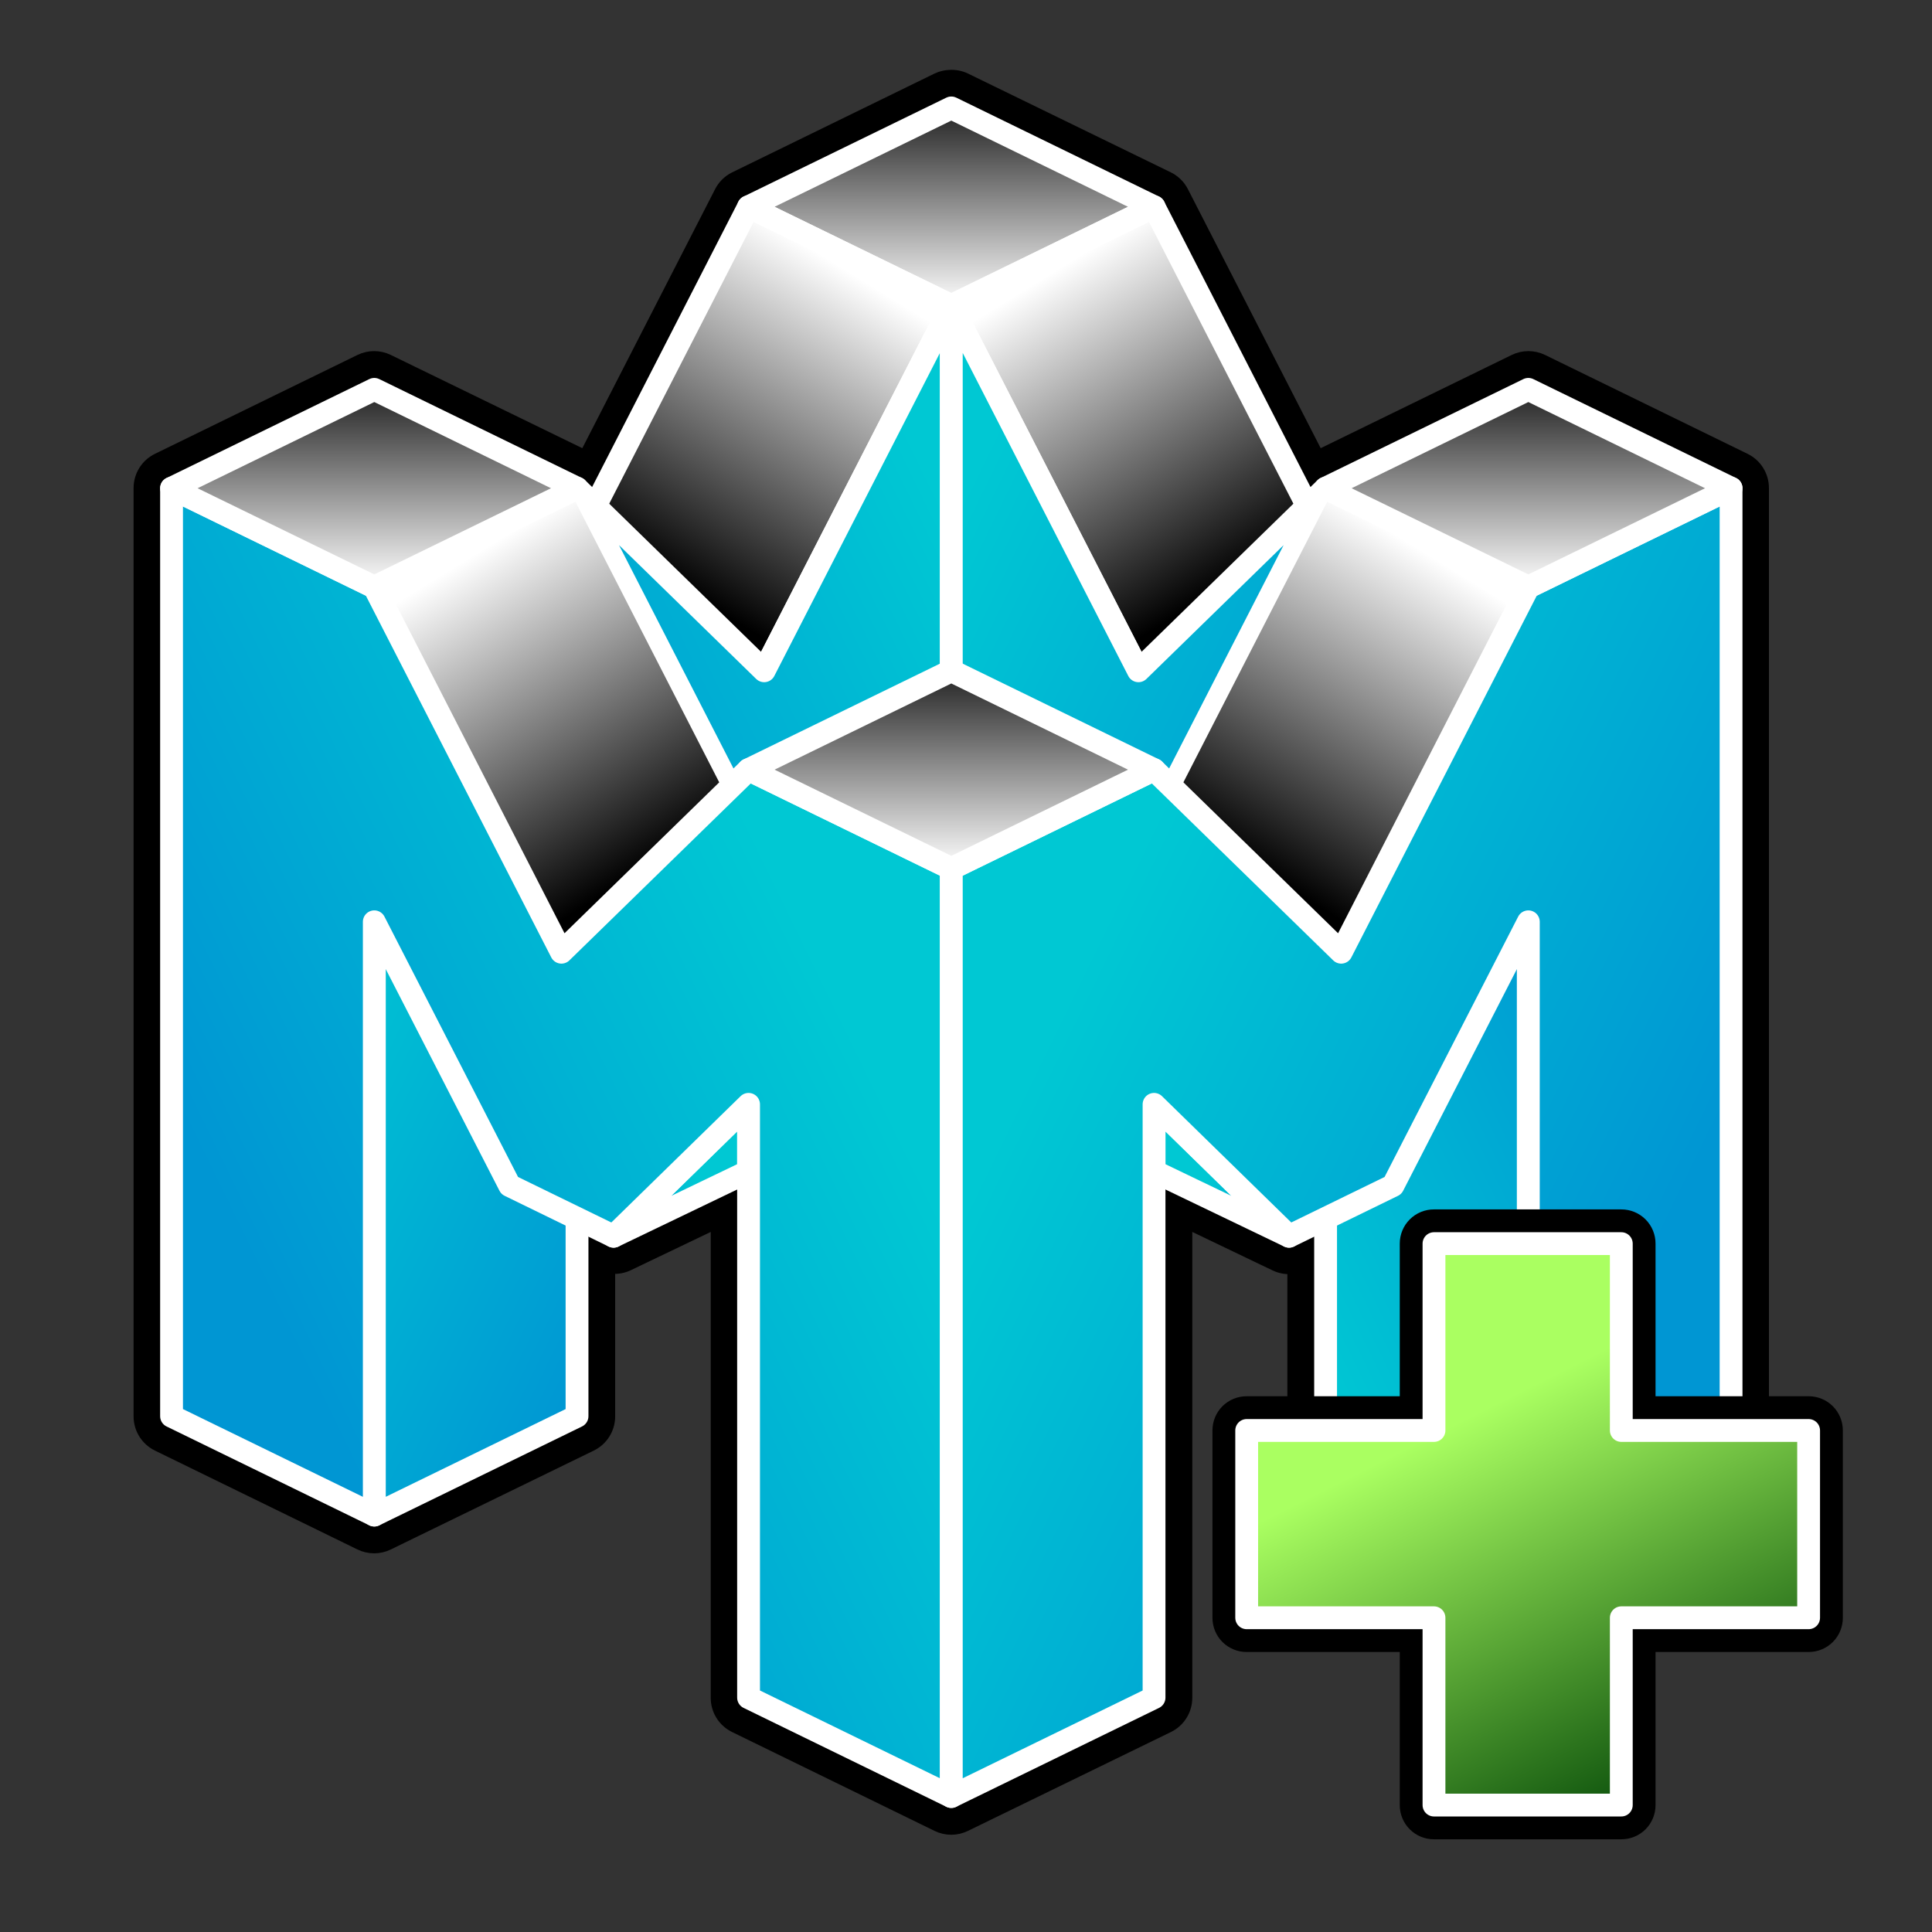 <?xml version="1.0" encoding="UTF-8" standalone="no"?>
<svg
   xmlns:dc="http://purl.org/dc/elements/1.1/"
   xmlns:cc="http://creativecommons.org/ns#"
   xmlns:rdf="http://www.w3.org/1999/02/22-rdf-syntax-ns#"
   xmlns:svg="http://www.w3.org/2000/svg"
   xmlns="http://www.w3.org/2000/svg"
   xmlns:xlink="http://www.w3.org/1999/xlink"
   xmlns:sodipodi="http://sodipodi.sourceforge.net/DTD/sodipodi-0.dtd"
   xmlns:inkscape="http://www.inkscape.org/namespaces/inkscape"
   id="svg2"
   sodipodi:version="0.32"
   inkscape:version="1.0.1 (3bc2e813f5, 2020-09-07)"
   width="127"
   height="127"
   version="1.0"
   sodipodi:docname="RMG.svg"
   inkscape:output_extension="org.inkscape.output.svg.inkscape"
   inkscape:export-filename="/home/templarapheonix/Desktop/Mupen64_icon.png"
   inkscape:export-xdpi="198.08128"
   inkscape:export-ydpi="198.08128">
  <rect width="100%" height="100%" fill="#333333" stroke="none"/>
  <defs
     id="defs5">
    <linearGradient
       id="linearGradient3176">
      <stop
         style="stop-color:#00c8d3;stop-opacity:1"
         offset="0"
         id="stop3172" />
      <stop
         style="stop-color:#0096d3;stop-opacity:1"
         offset="1"
         id="stop3174" />
    </linearGradient>
    <linearGradient
       id="linearGradient3170">
      <stop
         style="stop-color:#00c8d3;stop-opacity:1"
         offset="0"
         id="stop3166" />
      <stop
         style="stop-color:#0096d3;stop-opacity:1"
         offset="1"
         id="stop3168" />
    </linearGradient>
    <linearGradient
       id="linearGradient3164">
      <stop
         id="stop3160"
         offset="0"
         style="stop-color:#00c8d3;stop-opacity:1" />
      <stop
         id="stop3162"
         offset="1"
         style="stop-color:#0096d3;stop-opacity:1" />
    </linearGradient>
    <linearGradient
       id="linearGradient3158">
      <stop
         id="stop3154"
         offset="0"
         style="stop-color:#00c8d3;stop-opacity:1" />
      <stop
         id="stop3156"
         offset="1"
         style="stop-color:#0096d3;stop-opacity:1" />
    </linearGradient>
    <linearGradient
       id="linearGradient3152">
      <stop
         style="stop-color:#00c8d3;stop-opacity:1"
         offset="0"
         id="stop3148" />
      <stop
         style="stop-color:#0096d3;stop-opacity:1"
         offset="1"
         id="stop3150" />
    </linearGradient>
    <linearGradient
       id="linearGradient3146">
      <stop
         style="stop-color:#0096d3;stop-opacity:1"
         offset="0"
         id="stop3142" />
      <stop
         style="stop-color:#00c8d3;stop-opacity:1"
         offset="1"
         id="stop3144" />
    </linearGradient>
    <linearGradient
       id="linearGradient3140">
      <stop
         style="stop-color:#0096d3;stop-opacity:1"
         offset="0"
         id="stop3136" />
      <stop
         style="stop-color:#00c8d3;stop-opacity:1"
         offset="1"
         id="stop3138" />
    </linearGradient>
    <linearGradient
       id="linearGradient3134">
      <stop
         style="stop-color:#0096d3;stop-opacity:1"
         offset="0"
         id="stop3130" />
      <stop
         style="stop-color:#00c8d3;stop-opacity:1"
         offset="1"
         id="stop3132" />
    </linearGradient>
    <linearGradient
       id="linearGradient5199">
      <stop
         style="stop-color:#aaff61;stop-opacity:1;"
         offset="0"
         id="stop5201" />
      <stop
         style="stop-color:#0e530d;stop-opacity:1;"
         offset="1"
         id="stop5203" />
    </linearGradient>
    <linearGradient
       id="linearGradient3856">
      <stop
         id="stop3858"
         offset="0"
         style="stop-color:#ff0000;stop-opacity:1;" />
      <stop
         id="stop3860"
         offset="1"
         style="stop-color:#ffffff;stop-opacity:1;" />
    </linearGradient>
    <linearGradient
       id="linearGradient3848">
      <stop
         id="stop3850"
         offset="0"
         style="stop-color:#980000;stop-opacity:1;" />
      <stop
         id="stop3852"
         offset="1"
         style="stop-color:#ff0000;stop-opacity:1;" />
    </linearGradient>
    <linearGradient
       id="linearGradient3840">
      <stop
         style="stop-color:#980000;stop-opacity:1;"
         offset="0"
         id="stop3842" />
      <stop
         style="stop-color:#ff0000;stop-opacity:1;"
         offset="1"
         id="stop3844" />
    </linearGradient>
    <linearGradient
       id="linearGradient3832">
      <stop
         style="stop-color:#980000;stop-opacity:1;"
         offset="0"
         id="stop3834" />
      <stop
         style="stop-color:#ff0000;stop-opacity:1;"
         offset="1"
         id="stop3836" />
    </linearGradient>
    <linearGradient
       id="linearGradient3824">
      <stop
         style="stop-color:#980000;stop-opacity:1;"
         offset="0"
         id="stop3826" />
      <stop
         style="stop-color:#ff0000;stop-opacity:1;"
         offset="1"
         id="stop3828" />
    </linearGradient>
    <linearGradient
       id="linearGradient3814">
      <stop
         style="stop-color:#ff0000;stop-opacity:1;"
         offset="0"
         id="stop3816" />
      <stop
         style="stop-color:#ffffff;stop-opacity:1;"
         offset="1"
         id="stop3818" />
    </linearGradient>
    <linearGradient
       id="linearGradient3802">
      <stop
         style="stop-color:#000000;stop-opacity:1;"
         offset="0"
         id="stop3804" />
      <stop
         style="stop-color:#ffffff;stop-opacity:1;"
         offset="1"
         id="stop3806" />
    </linearGradient>
    <linearGradient
       id="linearGradient3786">
      <stop
         style="stop-color:#000000;stop-opacity:1;"
         offset="0"
         id="stop3788" />
      <stop
         style="stop-color:#ffffff;stop-opacity:1;"
         offset="1"
         id="stop3790" />
    </linearGradient>
    <linearGradient
       id="linearGradient3772">
      <stop
         style="stop-color:#000000;stop-opacity:0;"
         offset="0"
         id="stop3774" />
      <stop
         style="stop-color:#ffffff;stop-opacity:0;"
         offset="1"
         id="stop3776" />
    </linearGradient>
    <linearGradient
       id="linearGradient3752">
      <stop
         id="stop3754"
         offset="0"
         style="stop-color:#000000;stop-opacity:0;" />
      <stop
         id="stop3756"
         offset="1"
         style="stop-color:#ffffff;stop-opacity:0;" />
    </linearGradient>
    <inkscape:perspective
       sodipodi:type="inkscape:persp3d"
       inkscape:vp_x="0 : 526.18109 : 1"
       inkscape:vp_y="0 : 1000 : 0"
       inkscape:vp_z="744.09448 : 526.18109 : 1"
       inkscape:persp3d-origin="372.04724 : 350.78739 : 1"
       id="perspective9" />
    <linearGradient
       inkscape:collect="always"
       xlink:href="#linearGradient3786"
       id="linearGradient3792"
       x1="64.585"
       y1="43.5"
       x2="64.585"
       y2="58.5"
       gradientUnits="userSpaceOnUse" />
    <linearGradient
       inkscape:collect="always"
       xlink:href="#linearGradient3786"
       id="linearGradient3798"
       gradientUnits="userSpaceOnUse"
       x1="64.585"
       y1="43.5"
       x2="64.585"
       y2="58.5"
       gradientTransform="translate(-37.931,-18.5)" />
    <linearGradient
       inkscape:collect="always"
       xlink:href="#linearGradient3786"
       id="linearGradient3800"
       gradientUnits="userSpaceOnUse"
       x1="64.585"
       y1="43.5"
       x2="64.585"
       y2="58.5"
       gradientTransform="translate(-1.1998674e-7,-37)" />
    <linearGradient
       inkscape:collect="always"
       xlink:href="#linearGradient3802"
       id="linearGradient3808"
       x1="46.132"
       y1="57.5"
       x2="33.83"
       y2="37.5"
       gradientUnits="userSpaceOnUse" />
    <linearGradient
       inkscape:collect="always"
       xlink:href="#linearGradient3802"
       id="linearGradient3812"
       gradientUnits="userSpaceOnUse"
       x1="46.132"
       y1="57.5"
       x2="33.83"
       y2="37.5"
       gradientTransform="matrix(-1,0,0,1,91.239,-18.5)" />
    <linearGradient
       inkscape:collect="always"
       xlink:href="#linearGradient3848"
       id="linearGradient3822"
       x1="64.585"
       y1="35.5"
       x2="31.78"
       y2="51.5"
       gradientUnits="userSpaceOnUse" />
    <linearGradient
       inkscape:collect="always"
       xlink:href="#linearGradient3824"
       id="linearGradient3830"
       x1="20.174"
       y1="84.839"
       x2="33.501"
       y2="84.839"
       gradientUnits="userSpaceOnUse" />
    <linearGradient
       inkscape:collect="always"
       xlink:href="#linearGradient3840"
       id="linearGradient3846"
       x1="48.182"
       y1="79.5"
       x2="42.031"
       y2="82.5"
       gradientUnits="userSpaceOnUse" />
    <linearGradient
       inkscape:collect="always"
       xlink:href="#linearGradient3832"
       id="linearGradient3873"
       gradientUnits="userSpaceOnUse"
       x1="27.35"
       y1="101.339"
       x2="65.281"
       y2="82.839"
       gradientTransform="translate(-0.696,-0.339)" />
    <linearGradient
       inkscape:collect="always"
       xlink:href="#linearGradient3824"
       id="linearGradient3876"
       gradientUnits="userSpaceOnUse"
       x1="20.174"
       y1="97.839"
       x2="46.828"
       y2="84.839"
       gradientTransform="matrix(-1,0,0,1,60.155,-3.339)" />
    <linearGradient
       inkscape:collect="always"
       xlink:href="#linearGradient3802"
       id="linearGradient3903"
       gradientUnits="userSpaceOnUse"
       gradientTransform="matrix(-1,0,0,1,91.239,-18.5)"
       x1="46.132"
       y1="57.5"
       x2="33.83"
       y2="37.5" />
    <linearGradient
       inkscape:collect="always"
       xlink:href="#linearGradient3848"
       id="linearGradient3905"
       gradientUnits="userSpaceOnUse"
       x1="64.585"
       y1="35.5"
       x2="31.78"
       y2="51.5" />
    <linearGradient
       inkscape:collect="always"
       xlink:href="#linearGradient3802"
       id="linearGradient3907"
       gradientUnits="userSpaceOnUse"
       x1="46.132"
       y1="57.5"
       x2="33.83"
       y2="37.5" />
    <linearGradient
       inkscape:collect="always"
       xlink:href="#linearGradient3840"
       id="linearGradient3909"
       gradientUnits="userSpaceOnUse"
       x1="48.182"
       y1="79.5"
       x2="42.031"
       y2="82.5" />
    <linearGradient
       inkscape:collect="always"
       xlink:href="#linearGradient3824"
       id="linearGradient3911"
       gradientUnits="userSpaceOnUse"
       gradientTransform="matrix(-1,0,0,1,60.155,-3.339)"
       x1="20.174"
       y1="97.839"
       x2="46.828"
       y2="84.839" />
    <linearGradient
       inkscape:collect="always"
       xlink:href="#linearGradient3832"
       id="linearGradient3913"
       gradientUnits="userSpaceOnUse"
       gradientTransform="translate(-0.696,-0.339)"
       x1="27.35"
       y1="101.339"
       x2="65.281"
       y2="82.839" />
    <linearGradient
       inkscape:collect="always"
       xlink:href="#linearGradient3786"
       id="linearGradient3915"
       gradientUnits="userSpaceOnUse"
       gradientTransform="translate(-37.931,-18.5)"
       x1="64.585"
       y1="43.5"
       x2="64.585"
       y2="58.5" />
    <linearGradient
       inkscape:collect="always"
       xlink:href="#linearGradient3786"
       id="linearGradient3970"
       gradientUnits="userSpaceOnUse"
       gradientTransform="matrix(-1,0,0,1,167.1,-18.5)"
       x1="64.585"
       y1="43.5"
       x2="64.585"
       y2="58.5" />
    <linearGradient
       inkscape:collect="always"
       xlink:href="#linearGradient3832"
       id="linearGradient3973"
       gradientUnits="userSpaceOnUse"
       gradientTransform="matrix(-1,0,0,1,129.865,-0.339)"
       x1="27.35"
       y1="101.339"
       x2="65.281"
       y2="82.839" />
    <linearGradient
       inkscape:collect="always"
       xlink:href="#linearGradient3824"
       id="linearGradient3976"
       gradientUnits="userSpaceOnUse"
       gradientTransform="translate(69.014,-3.339)"
       x1="20.174"
       y1="97.839"
       x2="46.828"
       y2="84.839" />
    <linearGradient
       inkscape:collect="always"
       xlink:href="#linearGradient3840"
       id="linearGradient3979"
       gradientUnits="userSpaceOnUse"
       x1="48.182"
       y1="79.5"
       x2="42.031"
       y2="82.5"
       gradientTransform="matrix(-1,0,0,1,129.169,0)" />
    <linearGradient
       inkscape:collect="always"
       xlink:href="#linearGradient3802"
       id="linearGradient3982"
       gradientUnits="userSpaceOnUse"
       x1="46.132"
       y1="57.5"
       x2="33.83"
       y2="37.5"
       gradientTransform="matrix(-1,0,0,1,129.169,0)" />
    <linearGradient
       inkscape:collect="always"
       xlink:href="#linearGradient3848"
       id="linearGradient3985"
       gradientUnits="userSpaceOnUse"
       x1="64.585"
       y1="35.5"
       x2="31.78"
       y2="51.5"
       gradientTransform="matrix(-1,0,0,1,129.169,0)" />
    <linearGradient
       inkscape:collect="always"
       xlink:href="#linearGradient3802"
       id="linearGradient3988"
       gradientUnits="userSpaceOnUse"
       gradientTransform="translate(37.931,-18.5)"
       x1="46.132"
       y1="57.5"
       x2="33.83"
       y2="37.5" />
    <linearGradient
       inkscape:collect="always"
       xlink:href="#linearGradient3802"
       id="linearGradient4025"
       gradientUnits="userSpaceOnUse"
       gradientTransform="matrix(-1,0,0,1,91.239,-18.5)"
       x1="46.132"
       y1="57.5"
       x2="33.83"
       y2="37.5" />
    <linearGradient
       inkscape:collect="always"
       xlink:href="#linearGradient3848"
       id="linearGradient4027"
       gradientUnits="userSpaceOnUse"
       x1="64.585"
       y1="35.5"
       x2="31.78"
       y2="51.5" />
    <linearGradient
       inkscape:collect="always"
       xlink:href="#linearGradient3802"
       id="linearGradient4029"
       gradientUnits="userSpaceOnUse"
       x1="46.132"
       y1="57.5"
       x2="33.83"
       y2="37.5" />
    <linearGradient
       inkscape:collect="always"
       xlink:href="#linearGradient3840"
       id="linearGradient4031"
       gradientUnits="userSpaceOnUse"
       x1="48.182"
       y1="79.5"
       x2="42.031"
       y2="82.5" />
    <linearGradient
       inkscape:collect="always"
       xlink:href="#linearGradient3824"
       id="linearGradient4033"
       gradientUnits="userSpaceOnUse"
       gradientTransform="matrix(-1,0,0,1,60.155,-3.339)"
       x1="20.174"
       y1="97.839"
       x2="46.828"
       y2="84.839" />
    <linearGradient
       inkscape:collect="always"
       xlink:href="#linearGradient3832"
       id="linearGradient4035"
       gradientUnits="userSpaceOnUse"
       gradientTransform="translate(-0.696,-0.339)"
       x1="27.35"
       y1="101.339"
       x2="65.281"
       y2="82.839" />
    <linearGradient
       inkscape:collect="always"
       xlink:href="#linearGradient3786"
       id="linearGradient4037"
       gradientUnits="userSpaceOnUse"
       gradientTransform="translate(-37.931,-18.5)"
       x1="64.585"
       y1="43.5"
       x2="64.585"
       y2="58.5" />
    <linearGradient
       inkscape:collect="always"
       xlink:href="#linearGradient3786"
       id="linearGradient4040"
       gradientUnits="userSpaceOnUse"
       gradientTransform="translate(-37.931,-18.5)"
       x1="64.585"
       y1="43.5"
       x2="64.585"
       y2="58.5" />
    <linearGradient
       inkscape:collect="always"
       xlink:href="#linearGradient3832"
       id="linearGradient4043"
       gradientUnits="userSpaceOnUse"
       gradientTransform="translate(-0.696,-0.339)"
       x1="27.35"
       y1="101.339"
       x2="65.281"
       y2="82.839" />
    <linearGradient
       inkscape:collect="always"
       xlink:href="#linearGradient3824"
       id="linearGradient4046"
       gradientUnits="userSpaceOnUse"
       gradientTransform="matrix(-1,0,0,1,60.155,-3.339)"
       x1="20.174"
       y1="97.839"
       x2="46.828"
       y2="84.839" />
    <linearGradient
       inkscape:collect="always"
       xlink:href="#linearGradient3840"
       id="linearGradient4049"
       gradientUnits="userSpaceOnUse"
       x1="48.182"
       y1="79.5"
       x2="42.031"
       y2="82.5" />
    <linearGradient
       inkscape:collect="always"
       xlink:href="#linearGradient3802"
       id="linearGradient4052"
       gradientUnits="userSpaceOnUse"
       x1="46.132"
       y1="57.5"
       x2="33.83"
       y2="37.5" />
    <linearGradient
       inkscape:collect="always"
       xlink:href="#linearGradient3848"
       id="linearGradient4055"
       gradientUnits="userSpaceOnUse"
       x1="64.585"
       y1="35.5"
       x2="31.78"
       y2="51.5" />
    <linearGradient
       inkscape:collect="always"
       xlink:href="#linearGradient3802"
       id="linearGradient4058"
       gradientUnits="userSpaceOnUse"
       gradientTransform="matrix(-1,0,0,1,91.239,-18.5)"
       x1="46.132"
       y1="57.5"
       x2="33.83"
       y2="37.5" />
    <linearGradient
       inkscape:collect="always"
       xlink:href="#linearGradient3786"
       id="linearGradient4130"
       gradientUnits="userSpaceOnUse"
       gradientTransform="translate(-1.1998674e-7,-37)"
       x1="64.585"
       y1="43.5"
       x2="64.585"
       y2="58.5" />
    <linearGradient
       inkscape:collect="always"
       xlink:href="#linearGradient3802"
       id="linearGradient4132"
       gradientUnits="userSpaceOnUse"
       gradientTransform="matrix(-1,0,0,1,91.239,-18.5)"
       x1="46.132"
       y1="57.5"
       x2="33.83"
       y2="37.5" />
    <linearGradient
       inkscape:collect="always"
       xlink:href="#linearGradient3848"
       id="linearGradient4134"
       gradientUnits="userSpaceOnUse"
       x1="64.585"
       y1="35.5"
       x2="31.78"
       y2="51.5" />
    <linearGradient
       inkscape:collect="always"
       xlink:href="#linearGradient3802"
       id="linearGradient4136"
       gradientUnits="userSpaceOnUse"
       x1="46.132"
       y1="57.5"
       x2="33.83"
       y2="37.5" />
    <linearGradient
       inkscape:collect="always"
       xlink:href="#linearGradient3840"
       id="linearGradient4138"
       gradientUnits="userSpaceOnUse"
       x1="48.182"
       y1="79.5"
       x2="42.031"
       y2="82.5" />
    <linearGradient
       inkscape:collect="always"
       xlink:href="#linearGradient3824"
       id="linearGradient4140"
       gradientUnits="userSpaceOnUse"
       gradientTransform="matrix(-1,0,0,1,60.155,-3.339)"
       x1="20.174"
       y1="97.839"
       x2="46.828"
       y2="84.839" />
    <linearGradient
       inkscape:collect="always"
       xlink:href="#linearGradient3832"
       id="linearGradient4142"
       gradientUnits="userSpaceOnUse"
       gradientTransform="translate(-0.696,-0.339)"
       x1="27.35"
       y1="101.339"
       x2="65.281"
       y2="82.839" />
    <linearGradient
       inkscape:collect="always"
       xlink:href="#linearGradient3786"
       id="linearGradient4144"
       gradientUnits="userSpaceOnUse"
       gradientTransform="translate(-37.931,-18.5)"
       x1="64.585"
       y1="43.5"
       x2="64.585"
       y2="58.5" />
    <linearGradient
       inkscape:collect="always"
       xlink:href="#linearGradient3802"
       id="linearGradient4146"
       gradientUnits="userSpaceOnUse"
       gradientTransform="translate(37.931,-18.5)"
       x1="46.132"
       y1="57.5"
       x2="33.83"
       y2="37.5" />
    <linearGradient
       inkscape:collect="always"
       xlink:href="#linearGradient3848"
       id="linearGradient4148"
       gradientUnits="userSpaceOnUse"
       gradientTransform="matrix(-1,0,0,1,129.169,0)"
       x1="64.585"
       y1="35.5"
       x2="31.78"
       y2="51.5" />
    <linearGradient
       inkscape:collect="always"
       xlink:href="#linearGradient3802"
       id="linearGradient4150"
       gradientUnits="userSpaceOnUse"
       gradientTransform="matrix(-1,0,0,1,129.169,0)"
       x1="46.132"
       y1="57.5"
       x2="33.83"
       y2="37.5" />
    <linearGradient
       inkscape:collect="always"
       xlink:href="#linearGradient3840"
       id="linearGradient4152"
       gradientUnits="userSpaceOnUse"
       gradientTransform="matrix(-1,0,0,1,129.169,0)"
       x1="48.182"
       y1="79.5"
       x2="42.031"
       y2="82.5" />
    <linearGradient
       inkscape:collect="always"
       xlink:href="#linearGradient3824"
       id="linearGradient4154"
       gradientUnits="userSpaceOnUse"
       gradientTransform="translate(69.014,-3.339)"
       x1="20.174"
       y1="97.839"
       x2="46.828"
       y2="84.839" />
    <linearGradient
       inkscape:collect="always"
       xlink:href="#linearGradient3832"
       id="linearGradient4156"
       gradientUnits="userSpaceOnUse"
       gradientTransform="matrix(-1,0,0,1,129.865,-0.339)"
       x1="27.35"
       y1="101.339"
       x2="65.281"
       y2="82.839" />
    <linearGradient
       inkscape:collect="always"
       xlink:href="#linearGradient3786"
       id="linearGradient4158"
       gradientUnits="userSpaceOnUse"
       gradientTransform="matrix(-1,0,0,1,167.1,-18.5)"
       x1="64.585"
       y1="43.5"
       x2="64.585"
       y2="58.5" />
    <linearGradient
       inkscape:collect="always"
       xlink:href="#linearGradient3786"
       id="linearGradient4160"
       gradientUnits="userSpaceOnUse"
       x1="64.585"
       y1="43.5"
       x2="64.585"
       y2="58.5" />
    <linearGradient
       inkscape:collect="always"
       xlink:href="#linearGradient3786"
       id="linearGradient4276"
       gradientUnits="userSpaceOnUse"
       gradientTransform="translate(-1.1998674e-7,-37)"
       x1="64.585"
       y1="43.5"
       x2="64.585"
       y2="58.5" />
    <linearGradient
       inkscape:collect="always"
       xlink:href="#linearGradient3802"
       id="linearGradient4278"
       gradientUnits="userSpaceOnUse"
       gradientTransform="matrix(-1,0,0,1,91.239,-18.5)"
       x1="46.132"
       y1="57.5"
       x2="33.83"
       y2="37.5" />
    <linearGradient
       inkscape:collect="always"
       xlink:href="#linearGradient3848"
       id="linearGradient4280"
       gradientUnits="userSpaceOnUse"
       x1="64.585"
       y1="35.5"
       x2="31.78"
       y2="51.5" />
    <linearGradient
       inkscape:collect="always"
       xlink:href="#linearGradient3802"
       id="linearGradient4282"
       gradientUnits="userSpaceOnUse"
       x1="46.132"
       y1="57.5"
       x2="33.83"
       y2="37.5" />
    <linearGradient
       inkscape:collect="always"
       xlink:href="#linearGradient3840"
       id="linearGradient4284"
       gradientUnits="userSpaceOnUse"
       x1="48.182"
       y1="79.5"
       x2="42.031"
       y2="82.5" />
    <linearGradient
       inkscape:collect="always"
       xlink:href="#linearGradient3824"
       id="linearGradient4286"
       gradientUnits="userSpaceOnUse"
       gradientTransform="matrix(-1,0,0,1,60.155,-3.339)"
       x1="20.174"
       y1="97.839"
       x2="46.828"
       y2="84.839" />
    <linearGradient
       inkscape:collect="always"
       xlink:href="#linearGradient3832"
       id="linearGradient4288"
       gradientUnits="userSpaceOnUse"
       gradientTransform="translate(-0.696,-0.339)"
       x1="27.35"
       y1="101.339"
       x2="65.281"
       y2="82.839" />
    <linearGradient
       inkscape:collect="always"
       xlink:href="#linearGradient3786"
       id="linearGradient4290"
       gradientUnits="userSpaceOnUse"
       gradientTransform="translate(-37.931,-18.5)"
       x1="64.585"
       y1="43.5"
       x2="64.585"
       y2="58.5" />
    <linearGradient
       inkscape:collect="always"
       xlink:href="#linearGradient3802"
       id="linearGradient4292"
       gradientUnits="userSpaceOnUse"
       gradientTransform="translate(37.931,-18.5)"
       x1="46.132"
       y1="57.5"
       x2="33.83"
       y2="37.5" />
    <linearGradient
       inkscape:collect="always"
       xlink:href="#linearGradient3848"
       id="linearGradient4294"
       gradientUnits="userSpaceOnUse"
       gradientTransform="matrix(-1,0,0,1,129.169,0)"
       x1="64.585"
       y1="35.5"
       x2="31.78"
       y2="51.5" />
    <linearGradient
       inkscape:collect="always"
       xlink:href="#linearGradient3802"
       id="linearGradient4296"
       gradientUnits="userSpaceOnUse"
       gradientTransform="matrix(-1,0,0,1,129.169,0)"
       x1="46.132"
       y1="57.5"
       x2="33.83"
       y2="37.5" />
    <linearGradient
       inkscape:collect="always"
       xlink:href="#linearGradient3840"
       id="linearGradient4298"
       gradientUnits="userSpaceOnUse"
       gradientTransform="matrix(-1,0,0,1,129.169,0)"
       x1="48.182"
       y1="79.5"
       x2="42.031"
       y2="82.5" />
    <linearGradient
       inkscape:collect="always"
       xlink:href="#linearGradient3824"
       id="linearGradient4300"
       gradientUnits="userSpaceOnUse"
       gradientTransform="translate(69.014,-3.339)"
       x1="20.174"
       y1="97.839"
       x2="46.828"
       y2="84.839" />
    <linearGradient
       inkscape:collect="always"
       xlink:href="#linearGradient3832"
       id="linearGradient4302"
       gradientUnits="userSpaceOnUse"
       gradientTransform="matrix(-1,0,0,1,129.865,-0.339)"
       x1="27.35"
       y1="101.339"
       x2="65.281"
       y2="82.839" />
    <linearGradient
       inkscape:collect="always"
       xlink:href="#linearGradient3786"
       id="linearGradient4304"
       gradientUnits="userSpaceOnUse"
       gradientTransform="matrix(-1,0,0,1,167.1,-18.5)"
       x1="64.585"
       y1="43.5"
       x2="64.585"
       y2="58.5" />
    <linearGradient
       inkscape:collect="always"
       xlink:href="#linearGradient3786"
       id="linearGradient4306"
       gradientUnits="userSpaceOnUse"
       x1="64.585"
       y1="43.5"
       x2="64.585"
       y2="58.5" />
    <linearGradient
       inkscape:collect="always"
       xlink:href="#linearGradient3786"
       id="linearGradient4309"
       gradientUnits="userSpaceOnUse"
       x1="64.585"
       y1="43.5"
       x2="64.585"
       y2="58.5"
       gradientTransform="translate(-1.377,-0.671)" />
    <linearGradient
       inkscape:collect="always"
       xlink:href="#linearGradient3786"
       id="linearGradient4312"
       gradientUnits="userSpaceOnUse"
       gradientTransform="matrix(-1,0,0,1,165.723,-19.171)"
       x1="64.585"
       y1="43.5"
       x2="64.585"
       y2="58.5" />
    <linearGradient
       inkscape:collect="always"
       xlink:href="#linearGradient3832"
       id="linearGradient4315"
       gradientUnits="userSpaceOnUse"
       gradientTransform="matrix(-1,0,0,1,128.488,-1.01)"
       x1="27.35"
       y1="101.339"
       x2="65.281"
       y2="82.839" />
    <linearGradient
       inkscape:collect="always"
       xlink:href="#linearGradient3824"
       id="linearGradient4318"
       gradientUnits="userSpaceOnUse"
       gradientTransform="translate(67.637,-4.01)"
       x1="20.174"
       y1="97.839"
       x2="46.828"
       y2="84.839" />
    <linearGradient
       inkscape:collect="always"
       xlink:href="#linearGradient3840"
       id="linearGradient4321"
       gradientUnits="userSpaceOnUse"
       gradientTransform="matrix(-1,0,0,1,127.792,-0.671)"
       x1="48.182"
       y1="79.5"
       x2="42.031"
       y2="82.5" />
    <linearGradient
       inkscape:collect="always"
       xlink:href="#linearGradient3802"
       id="linearGradient4324"
       gradientUnits="userSpaceOnUse"
       gradientTransform="matrix(-1,0,0,1,127.792,-0.671)"
       x1="46.132"
       y1="57.5"
       x2="33.83"
       y2="37.5" />
    <linearGradient
       inkscape:collect="always"
       xlink:href="#linearGradient3848"
       id="linearGradient4327"
       gradientUnits="userSpaceOnUse"
       gradientTransform="matrix(-1,0,0,1,127.792,-0.671)"
       x1="64.585"
       y1="35.5"
       x2="31.78"
       y2="51.5" />
    <linearGradient
       inkscape:collect="always"
       xlink:href="#linearGradient3802"
       id="linearGradient4330"
       gradientUnits="userSpaceOnUse"
       gradientTransform="translate(36.554,-19.171)"
       x1="46.132"
       y1="57.5"
       x2="33.83"
       y2="37.5" />
    <linearGradient
       inkscape:collect="always"
       xlink:href="#linearGradient3786"
       id="linearGradient4333"
       gradientUnits="userSpaceOnUse"
       gradientTransform="translate(-39.308,-19.171)"
       x1="64.585"
       y1="43.5"
       x2="64.585"
       y2="58.5" />
    <linearGradient
       inkscape:collect="always"
       xlink:href="#linearGradient3832"
       id="linearGradient4336"
       gradientUnits="userSpaceOnUse"
       gradientTransform="translate(-2.073,-1.01)"
       x1="27.35"
       y1="101.339"
       x2="65.281"
       y2="82.839" />
    <linearGradient
       inkscape:collect="always"
       xlink:href="#linearGradient3824"
       id="linearGradient4339"
       gradientUnits="userSpaceOnUse"
       gradientTransform="matrix(-1,0,0,1,58.778,-4.01)"
       x1="20.174"
       y1="97.839"
       x2="46.828"
       y2="84.839" />
    <linearGradient
       inkscape:collect="always"
       xlink:href="#linearGradient3840"
       id="linearGradient4342"
       gradientUnits="userSpaceOnUse"
       x1="48.182"
       y1="79.5"
       x2="42.031"
       y2="82.5"
       gradientTransform="translate(-1.377,-0.671)" />
    <linearGradient
       inkscape:collect="always"
       xlink:href="#linearGradient3802"
       id="linearGradient4345"
       gradientUnits="userSpaceOnUse"
       x1="46.132"
       y1="57.5"
       x2="33.83"
       y2="37.5"
       gradientTransform="translate(-1.377,-0.671)" />
    <linearGradient
       inkscape:collect="always"
       xlink:href="#linearGradient3848"
       id="linearGradient4348"
       gradientUnits="userSpaceOnUse"
       x1="64.585"
       y1="35.5"
       x2="31.78"
       y2="51.5"
       gradientTransform="translate(-1.377,-0.671)" />
    <linearGradient
       inkscape:collect="always"
       xlink:href="#linearGradient3802"
       id="linearGradient4351"
       gradientUnits="userSpaceOnUse"
       gradientTransform="matrix(-1,0,0,1,89.862,-19.171)"
       x1="46.132"
       y1="57.5"
       x2="33.83"
       y2="37.5" />
    <linearGradient
       inkscape:collect="always"
       xlink:href="#linearGradient3786"
       id="linearGradient4354"
       gradientUnits="userSpaceOnUse"
       gradientTransform="translate(-1.377,-37.671)"
       x1="64.585"
       y1="43.5"
       x2="64.585"
       y2="58.5" />
    <linearGradient
       inkscape:collect="always"
       xlink:href="#linearGradient3786"
       id="linearGradient4374"
       gradientUnits="userSpaceOnUse"
       gradientTransform="translate(-1.377,-37.671)"
       x1="64.585"
       y1="43.5"
       x2="64.585"
       y2="58.5" />
    <linearGradient
       inkscape:collect="always"
       xlink:href="#linearGradient3802"
       id="linearGradient4376"
       gradientUnits="userSpaceOnUse"
       gradientTransform="matrix(-1,0,0,1,89.862,-19.171)"
       x1="46.132"
       y1="57.5"
       x2="33.83"
       y2="37.5" />
    <linearGradient
       inkscape:collect="always"
       xlink:href="#linearGradient3848"
       id="linearGradient4378"
       gradientUnits="userSpaceOnUse"
       gradientTransform="translate(-1.377,-0.671)"
       x1="64.585"
       y1="35.5"
       x2="31.78"
       y2="51.5" />
    <linearGradient
       inkscape:collect="always"
       xlink:href="#linearGradient3802"
       id="linearGradient4380"
       gradientUnits="userSpaceOnUse"
       gradientTransform="translate(-1.377,-0.671)"
       x1="46.132"
       y1="57.5"
       x2="33.83"
       y2="37.5" />
    <linearGradient
       inkscape:collect="always"
       xlink:href="#linearGradient3840"
       id="linearGradient4382"
       gradientUnits="userSpaceOnUse"
       gradientTransform="translate(-1.377,-0.671)"
       x1="48.182"
       y1="79.5"
       x2="42.031"
       y2="82.5" />
    <linearGradient
       inkscape:collect="always"
       xlink:href="#linearGradient3824"
       id="linearGradient4384"
       gradientUnits="userSpaceOnUse"
       gradientTransform="matrix(-1,0,0,1,58.778,-4.01)"
       x1="20.174"
       y1="97.839"
       x2="46.828"
       y2="84.839" />
    <linearGradient
       inkscape:collect="always"
       xlink:href="#linearGradient3832"
       id="linearGradient4386"
       gradientUnits="userSpaceOnUse"
       gradientTransform="translate(-2.073,-1.01)"
       x1="27.35"
       y1="101.339"
       x2="65.281"
       y2="82.839" />
    <linearGradient
       inkscape:collect="always"
       xlink:href="#linearGradient3786"
       id="linearGradient4388"
       gradientUnits="userSpaceOnUse"
       gradientTransform="translate(-39.308,-19.171)"
       x1="64.585"
       y1="43.5"
       x2="64.585"
       y2="58.5" />
    <linearGradient
       inkscape:collect="always"
       xlink:href="#linearGradient3802"
       id="linearGradient4390"
       gradientUnits="userSpaceOnUse"
       gradientTransform="translate(36.554,-19.171)"
       x1="46.132"
       y1="57.5"
       x2="33.83"
       y2="37.5" />
    <linearGradient
       inkscape:collect="always"
       xlink:href="#linearGradient3848"
       id="linearGradient4392"
       gradientUnits="userSpaceOnUse"
       gradientTransform="matrix(-1,0,0,1,127.792,-0.671)"
       x1="64.585"
       y1="35.5"
       x2="31.78"
       y2="51.5" />
    <linearGradient
       inkscape:collect="always"
       xlink:href="#linearGradient3802"
       id="linearGradient4394"
       gradientUnits="userSpaceOnUse"
       gradientTransform="matrix(-1,0,0,1,127.792,-0.671)"
       x1="46.132"
       y1="57.5"
       x2="33.83"
       y2="37.5" />
    <linearGradient
       inkscape:collect="always"
       xlink:href="#linearGradient3840"
       id="linearGradient4396"
       gradientUnits="userSpaceOnUse"
       gradientTransform="matrix(-1,0,0,1,127.792,-0.671)"
       x1="48.182"
       y1="79.5"
       x2="42.031"
       y2="82.5" />
    <linearGradient
       inkscape:collect="always"
       xlink:href="#linearGradient3824"
       id="linearGradient4398"
       gradientUnits="userSpaceOnUse"
       gradientTransform="translate(67.637,-4.01)"
       x1="20.174"
       y1="97.839"
       x2="46.828"
       y2="84.839" />
    <linearGradient
       inkscape:collect="always"
       xlink:href="#linearGradient3832"
       id="linearGradient4400"
       gradientUnits="userSpaceOnUse"
       gradientTransform="matrix(-1,0,0,1,128.488,-1.01)"
       x1="27.35"
       y1="101.339"
       x2="65.281"
       y2="82.839" />
    <linearGradient
       inkscape:collect="always"
       xlink:href="#linearGradient3786"
       id="linearGradient4402"
       gradientUnits="userSpaceOnUse"
       gradientTransform="matrix(-1,0,0,1,165.723,-19.171)"
       x1="64.585"
       y1="43.5"
       x2="64.585"
       y2="58.5" />
    <linearGradient
       inkscape:collect="always"
       xlink:href="#linearGradient3786"
       id="linearGradient4404"
       gradientUnits="userSpaceOnUse"
       gradientTransform="translate(-1.377,-0.671)"
       x1="64.585"
       y1="43.5"
       x2="64.585"
       y2="58.5" />
    <linearGradient
       inkscape:collect="always"
       xlink:href="#linearGradient5199"
       id="linearGradient5228"
       gradientUnits="userSpaceOnUse"
       gradientTransform="matrix(0.103,0,0,0.103,67.657,48.313)"
       x1="260"
       y1="452.362"
       x2="380"
       y2="692.362" />
    <linearGradient
       inkscape:collect="always"
       xlink:href="#linearGradient3786"
       id="linearGradient2552"
       gradientUnits="userSpaceOnUse"
       gradientTransform="translate(-2.05,-1.406)"
       x1="64.585"
       y1="43.5"
       x2="64.585"
       y2="58.5" />
    <linearGradient
       inkscape:collect="always"
       xlink:href="#linearGradient3786"
       id="linearGradient2555"
       gradientUnits="userSpaceOnUse"
       gradientTransform="matrix(-1,0,0,1,165.049,-19.906)"
       x1="64.585"
       y1="43.5"
       x2="64.585"
       y2="58.5" />
    <linearGradient
       inkscape:collect="always"
       xlink:href="#linearGradient3140"
       id="linearGradient2558"
       gradientUnits="userSpaceOnUse"
       gradientTransform="matrix(-1,0,0,1,127.815,-1.746)"
       x1="27.35"
       y1="101.339"
       x2="65.281"
       y2="82.839" />
    <linearGradient
       inkscape:collect="always"
       xlink:href="#linearGradient3152"
       id="linearGradient2561"
       gradientUnits="userSpaceOnUse"
       gradientTransform="translate(66.964,-4.746)"
       x1="20.174"
       y1="97.839"
       x2="46.828"
       y2="84.839" />
    <linearGradient
       inkscape:collect="always"
       xlink:href="#linearGradient3176"
       id="linearGradient2564"
       gradientUnits="userSpaceOnUse"
       gradientTransform="matrix(-1,0,0,1,127.119,-1.406)"
       x1="48.182"
       y1="79.5"
       x2="42.031"
       y2="82.5" />
    <linearGradient
       inkscape:collect="always"
       xlink:href="#linearGradient3802"
       id="linearGradient2567"
       gradientUnits="userSpaceOnUse"
       gradientTransform="matrix(-1,0,0,1,127.119,-1.406)"
       x1="46.132"
       y1="57.5"
       x2="33.83"
       y2="37.5" />
    <linearGradient
       inkscape:collect="always"
       xlink:href="#linearGradient3158"
       id="linearGradient2570"
       gradientUnits="userSpaceOnUse"
       gradientTransform="matrix(-1,0,0,1,127.119,-1.406)"
       x1="64.585"
       y1="35.5"
       x2="31.78"
       y2="51.5" />
    <linearGradient
       inkscape:collect="always"
       xlink:href="#linearGradient3802"
       id="linearGradient2573"
       gradientUnits="userSpaceOnUse"
       gradientTransform="translate(35.88,-19.906)"
       x1="46.132"
       y1="57.5"
       x2="33.83"
       y2="37.5" />
    <linearGradient
       inkscape:collect="always"
       xlink:href="#linearGradient3786"
       id="linearGradient2576"
       gradientUnits="userSpaceOnUse"
       gradientTransform="translate(-39.981,-19.906)"
       x1="64.585"
       y1="43.5"
       x2="64.585"
       y2="58.5" />
    <linearGradient
       inkscape:collect="always"
       xlink:href="#linearGradient3134"
       id="linearGradient2579"
       gradientUnits="userSpaceOnUse"
       gradientTransform="translate(-2.746,-1.746)"
       x1="27.35"
       y1="101.339"
       x2="65.281"
       y2="82.839" />
    <linearGradient
       inkscape:collect="always"
       xlink:href="#linearGradient3146"
       id="linearGradient2582"
       gradientUnits="userSpaceOnUse"
       gradientTransform="matrix(-1,0,0,1,58.105,-4.746)"
       x1="20.174"
       y1="97.839"
       x2="46.828"
       y2="84.839" />
    <linearGradient
       inkscape:collect="always"
       xlink:href="#linearGradient3170"
       id="linearGradient2585"
       gradientUnits="userSpaceOnUse"
       gradientTransform="translate(-2.05,-1.406)"
       x1="48.182"
       y1="79.5"
       x2="42.031"
       y2="82.5" />
    <linearGradient
       inkscape:collect="always"
       xlink:href="#linearGradient3802"
       id="linearGradient2588"
       gradientUnits="userSpaceOnUse"
       gradientTransform="translate(-2.05,-1.406)"
       x1="46.132"
       y1="57.5"
       x2="33.83"
       y2="37.5" />
    <linearGradient
       inkscape:collect="always"
       xlink:href="#linearGradient3164"
       id="linearGradient2591"
       gradientUnits="userSpaceOnUse"
       gradientTransform="translate(-2.05,-1.406)"
       x1="64.585"
       y1="35.5"
       x2="31.78"
       y2="51.5" />
    <linearGradient
       inkscape:collect="always"
       xlink:href="#linearGradient3802"
       id="linearGradient2594"
       gradientUnits="userSpaceOnUse"
       gradientTransform="matrix(-1,0,0,1,89.188,-19.906)"
       x1="46.132"
       y1="57.5"
       x2="33.83"
       y2="37.5" />
    <linearGradient
       inkscape:collect="always"
       xlink:href="#linearGradient3786"
       id="linearGradient2597"
       gradientUnits="userSpaceOnUse"
       gradientTransform="translate(-2.05,-38.406)"
       x1="64.585"
       y1="43.5"
       x2="64.585"
       y2="58.5" />
  </defs>
  <sodipodi:namedview
     inkscape:window-height="1005"
     inkscape:window-width="1920"
     inkscape:pageshadow="2"
     inkscape:pageopacity="0.0"
     guidetolerance="10.0"
     gridtolerance="10.0"
     objecttolerance="10.0"
     borderopacity="1.0"
     bordercolor="#666666"
     pagecolor="#ffffff"
     id="base"
     showgrid="true"
     inkscape:snap-global="true"
     showguides="true"
     inkscape:guide-bbox="true"
     inkscape:zoom="4"
     inkscape:cx="6.6698863"
     inkscape:cy="70.394191"
     inkscape:window-x="0"
     inkscape:window-y="0"
     inkscape:current-layer="svg2"
     inkscape:document-rotation="0"
     inkscape:window-maximized="1" />
  <path
     sodipodi:type="inkscape:offset"
     inkscape:radius="2"
     inkscape:original="M 62.53125 7.09375 L 49.21875 13.59375 L 39.125 33.25 L 37.9375 32.09375 L 24.59375 25.59375 L 11.28125 32.09375 L 11.28125 93.09375 L 24.59375 99.59375 L 37.9375 93.09375 L 37.9375 80.09375 L 40.34375 81.25 L 49.21875 77 L 49.21875 111.59375 L 62.53125 118.09375 L 75.875 111.59375 L 75.875 77 L 84.75 81.25 L 87.125 80.09375 L 87.125 93.09375 L 100.46875 99.59375 L 113.78125 93.09375 L 113.78125 32.09375 L 100.46875 25.59375 L 87.125 32.09375 L 85.9375 33.25 L 75.875 13.59375 L 62.53125 7.09375 z M 42.03125 40.09375 L 42.0625 40.09375 L 48.03125 51.75 L 48 51.78125 L 42.03125 40.09375 z "
     style="fill:#000000;fill-opacity:1;fill-rule:evenodd;stroke:#000000;stroke-width:1;stroke-linecap:butt;stroke-linejoin:round;stroke-miterlimit:4;stroke-dasharray:none;stroke-opacity:1"
     id="path4621"
     d="M 62.438,5.094 C 62.167,5.103 61.901,5.167 61.656,5.281 L 48.344,11.781 C 47.95,11.976 47.632,12.294 47.438,12.688 L 38.5,30.125 L 25.469,23.781 C 24.916,23.513 24.271,23.513 23.719,23.781 L 10.406,30.281 C 9.713,30.618 9.276,31.323 9.281,32.094 L 9.281,93.094 C 9.276,93.864 9.713,94.569 10.406,94.906 L 23.719,101.406 C 24.271,101.675 24.916,101.675 25.469,101.406 L 38.812,94.906 C 39.505,94.569 39.943,93.864 39.938,93.094 L 39.938,83.188 C 40.367,83.288 40.817,83.244 41.219,83.062 L 47.219,80.188 L 47.219,111.594 C 47.213,112.364 47.651,113.069 48.344,113.406 L 61.656,119.906 C 62.209,120.175 62.854,120.175 63.406,119.906 L 76.75,113.406 C 77.443,113.069 77.88,112.364 77.875,111.594 L 77.875,80.188 L 83.875,83.062 C 84.264,83.248 84.702,83.303 85.125,83.219 L 85.125,93.094 C 85.12,93.864 85.557,94.569 86.25,94.906 L 99.594,101.406 C 100.146,101.675 100.791,101.675 101.344,101.406 L 114.656,94.906 C 115.349,94.569 115.787,93.864 115.781,93.094 L 115.781,32.094 C 115.787,31.323 115.349,30.618 114.656,30.281 L 101.344,23.781 C 100.791,23.513 100.146,23.513 99.594,23.781 L 86.594,30.125 L 77.656,12.688 C 77.462,12.294 77.143,11.976 76.75,11.781 L 63.406,5.281 C 63.104,5.139 62.771,5.074 62.438,5.094 L 62.438,5.094 z" />
  <path
     sodipodi:nodetypes="ccccc"
     id="path3794"
     d="M 62.534,20.094 L 49.207,13.594 L 62.534,7.094 L 75.861,13.594 L 62.534,20.094 z"
     style="fill:url(#linearGradient2597);fill-opacity:1;fill-rule:evenodd;stroke:#ffffff;stroke-width:1.5;stroke-linecap:butt;stroke-linejoin:round;stroke-miterlimit:4;stroke-dasharray:none;stroke-opacity:1" />
  <path
     sodipodi:nodetypes="ccccc"
     id="path3810"
     d="M 62.534,20.094 L 49.207,13.594 L 36.905,37.594 L 50.232,44.094 L 62.534,20.094 z"
     style="fill:url(#linearGradient2594);fill-opacity:1;fill-rule:evenodd;stroke:#ffffff;stroke-width:1.5;stroke-linecap:butt;stroke-linejoin:round;stroke-miterlimit:4;stroke-dasharray:none;stroke-opacity:1" />
  <path
     style="fill:url(#linearGradient2591);fill-opacity:1;fill-rule:evenodd;stroke:#ffffff;stroke-width:1.5;stroke-linecap:butt;stroke-linejoin:round;stroke-miterlimit:4;stroke-dasharray:none;stroke-opacity:1"
     d="M 62.534,44.094 L 62.534,20.094 L 50.232,44.094 L 37.931,32.094 L 48.182,52.094 L 62.534,44.094 L 62.534,44.094"
     id="path3734"
     sodipodi:nodetypes="ccccccc" />
  <path
     style="fill:url(#linearGradient2588);fill-opacity:1;fill-rule:evenodd;stroke:#ffffff;stroke-width:1;stroke-linecap:butt;stroke-linejoin:round;stroke-miterlimit:4;stroke-dasharray:none;stroke-opacity:1"
     d="M 24.604,38.594 L 37.931,32.094 L 50.232,56.094 L 36.905,62.594 L 24.604,38.594 z"
     id="path3720"
     sodipodi:nodetypes="ccccc" />
  <path
     style="fill:url(#linearGradient2585);fill-opacity:1;fill-rule:evenodd;stroke:#ffffff;stroke-width:1.5;stroke-linecap:butt;stroke-linejoin:round;stroke-miterlimit:4;stroke-dasharray:none;stroke-opacity:1"
     d="M 40.333,81.265 L 49.207,77 L 49.207,72.594 L 40.333,81.265 z"
     id="path3736"
     sodipodi:nodetypes="cccc" />
  <path
     sodipodi:nodetypes="cccc"
     id="path3742"
     d="M 37.931,80.094 L 37.931,93.094 L 24.604,99.594 L 24.604,60.594"
     style="fill:url(#linearGradient2582);fill-opacity:1;fill-rule:evenodd;stroke:#ffffff;stroke-width:1.5;stroke-linecap:butt;stroke-linejoin:round;stroke-miterlimit:4;stroke-dasharray:none;stroke-opacity:1" />
  <path
     style="fill:url(#linearGradient2579);fill-opacity:1;fill-rule:evenodd;stroke:#ffffff;stroke-width:1.5;stroke-linecap:butt;stroke-linejoin:round;stroke-miterlimit:4;stroke-dasharray:none;stroke-opacity:1;opacity:1"
     d="M 49.207,111.594 L 62.534,118.094 L 62.534,57.094 L 49.207,50.594 L 36.905,62.594 L 24.604,38.594 L 11.277,32.094 L 11.277,93.094 L 24.604,99.594 L 24.604,60.594 L 33.501,77.933 L 40.332,81.265 L 49.207,72.594 L 49.207,111.594 z"
     id="path2384"
     sodipodi:nodetypes="cccccccccccccc" />
  <path
     style="fill:url(#linearGradient2576);fill-opacity:1;fill-rule:evenodd;stroke:#ffffff;stroke-width:1.5;stroke-linecap:butt;stroke-linejoin:round;stroke-miterlimit:4;stroke-dasharray:none;stroke-opacity:1"
     d="M 24.604,38.594 L 11.277,32.094 L 24.604,25.594 L 37.931,32.094 L 24.604,38.594 z"
     id="path3796"
     sodipodi:nodetypes="ccccc" />
  <path
     style="fill:url(#linearGradient2573);fill-opacity:1;fill-rule:evenodd;stroke:#ffffff;stroke-width:1.5;stroke-linecap:butt;stroke-linejoin:round;stroke-miterlimit:4;stroke-dasharray:none;stroke-opacity:1"
     d="M 62.534,20.094 L 75.861,13.594 L 88.163,37.594 L 74.836,44.094 L 62.534,20.094 z"
     id="path3889"
     sodipodi:nodetypes="ccccc" />
  <path
     sodipodi:nodetypes="ccccccc"
     id="path3891"
     d="M 62.534,44.094 L 62.534,20.094 L 74.836,44.094 L 87.138,32.094 L 76.886,52.094 L 62.534,44.094 L 62.534,44.094"
     style="fill:url(#linearGradient2570);fill-opacity:1;fill-rule:evenodd;stroke:#ffffff;stroke-width:1.5;stroke-linecap:butt;stroke-linejoin:round;stroke-miterlimit:4;stroke-dasharray:none;stroke-opacity:1" />
  <path
     sodipodi:nodetypes="ccccc"
     id="path3893"
     d="M 100.465,38.594 L 87.138,32.094 L 74.836,56.094 L 88.163,62.594 L 100.465,38.594 z"
     style="fill:url(#linearGradient2567);fill-opacity:1;fill-rule:evenodd;stroke:#ffffff;stroke-width:1;stroke-linecap:butt;stroke-linejoin:round;stroke-miterlimit:4;stroke-dasharray:none;stroke-opacity:1" />
  <path
     sodipodi:nodetypes="cccc"
     id="path3895"
     d="M 84.736,81.265 L 75.861,77 L 75.861,72.594 L 84.736,81.265 z"
     style="fill:url(#linearGradient2564);fill-opacity:1;fill-rule:evenodd;stroke:#ffffff;stroke-width:1.5;stroke-linecap:butt;stroke-linejoin:round;stroke-miterlimit:4;stroke-dasharray:none;stroke-opacity:1" />
  <path
     style="fill:url(#linearGradient2561);fill-opacity:1;fill-rule:evenodd;stroke:#ffffff;stroke-width:1.5;stroke-linecap:butt;stroke-linejoin:round;stroke-miterlimit:4;stroke-dasharray:none;stroke-opacity:1"
     d="M 87.138,80.094 L 87.138,93.094 L 100.465,99.594 L 100.465,60.594"
     id="path3897"
     sodipodi:nodetypes="cccc" />
  <path
     sodipodi:nodetypes="cccccccccccccc"
     id="path3899"
     d="M 75.861,111.594 L 62.534,118.094 L 62.534,57.094 L 75.861,50.594 L 88.163,62.594 L 100.465,38.594 L 113.792,32.094 L 113.792,93.094 L 100.465,99.594 L 100.465,60.594 L 91.568,77.933 L 84.736,81.265 L 75.861,72.594 L 75.861,111.594 z"
     style="fill:url(#linearGradient2558);fill-opacity:1;fill-rule:evenodd;stroke:#ffffff;stroke-width:1.5;stroke-linecap:butt;stroke-linejoin:round;stroke-miterlimit:4;stroke-dasharray:none;stroke-opacity:1" />
  <path
     sodipodi:nodetypes="ccccc"
     id="path3901"
     d="M 100.465,38.594 L 113.792,32.094 L 100.465,25.594 L 87.138,32.094 L 100.465,38.594 z"
     style="fill:url(#linearGradient2555);fill-opacity:1;fill-rule:evenodd;stroke:#ffffff;stroke-width:1.5;stroke-linecap:butt;stroke-linejoin:round;stroke-miterlimit:4;stroke-dasharray:none;stroke-opacity:1" />
  <path
     style="fill:url(#linearGradient2552);fill-opacity:1;fill-rule:evenodd;stroke:#ffffff;stroke-width:1.5;stroke-linecap:butt;stroke-linejoin:round;stroke-miterlimit:4;stroke-dasharray:none;stroke-opacity:1"
     d="M 62.534,57.094 L 49.207,50.594 L 62.534,44.094 L 75.861,50.594 L 62.534,57.094 z"
     id="path3714"
     sodipodi:nodetypes="ccccc" />
  <path
     sodipodi:type="inkscape:offset"
     inkscape:radius="1.7423463"
     inkscape:original="M 94.3125 82.40625 L 94.3125 94.6875 L 82 94.6875 L 82 107 L 94.3125 107 L 94.3125 119.3125 L 106.625 119.3125 L 106.625 107 L 118.9375 107 L 118.9375 94.6875 L 106.625 94.6875 L 106.625 82.40625 L 94.3125 82.40625 z "
     style="fill:#000000;fill-opacity:1;fill-rule:evenodd;stroke:#000000;stroke-width:1;stroke-linecap:butt;stroke-linejoin:round;stroke-miterlimit:4;stroke-dasharray:none;stroke-opacity:1"
     id="path5220"
     d="M 94.312,80.656 C 93.848,80.654 93.401,80.838 93.073,81.167 C 92.744,81.495 92.561,81.942 92.562,82.406 L 92.562,92.938 L 82,92.938 C 81.535,92.936 81.089,93.119 80.76,93.448 C 80.432,93.776 80.248,94.223 80.25,94.688 L 80.25,107 C 80.248,107.465 80.432,107.911 80.76,108.24 C 81.089,108.568 81.535,108.752 82,108.75 L 92.562,108.75 L 92.562,119.312 C 92.561,119.777 92.744,120.224 93.073,120.552 C 93.401,120.881 93.848,121.064 94.312,121.062 L 106.625,121.062 C 107.09,121.064 107.536,120.881 107.865,120.552 C 108.193,120.224 108.377,119.777 108.375,119.312 L 108.375,108.75 L 118.938,108.75 C 119.402,108.752 119.849,108.568 120.177,108.24 C 120.506,107.911 120.689,107.465 120.688,107 L 120.688,94.688 C 120.689,94.223 120.506,93.776 120.177,93.448 C 119.849,93.119 119.402,92.936 118.938,92.938 L 108.375,92.938 L 108.375,82.406 C 108.377,81.942 108.193,81.495 107.865,81.167 C 107.536,80.838 107.09,80.654 106.625,80.656 L 94.312,80.656 z"
     transform="translate(-4.88271e-2,-0.656)" />
  <path
     sodipodi:type="inkscape:offset"
     inkscape:radius="0"
     inkscape:original="M 94.3125 82.40625 L 94.3125 94.6875 L 82 94.6875 L 82 107 L 94.3125 107 L 94.3125 119.3125 L 106.625 119.3125 L 106.625 107 L 118.9375 107 L 118.9375 94.6875 L 106.625 94.6875 L 106.625 82.40625 L 94.3125 82.40625 z "
     style="fill:url(#linearGradient5228);fill-opacity:1;fill-rule:evenodd;stroke:#ffffff;stroke-width:1.5;stroke-linecap:butt;stroke-linejoin:round;stroke-miterlimit:4;stroke-dasharray:none;stroke-opacity:1"
     id="path5212"
     d="M 94.312,82.406 L 94.312,94.688 L 82,94.688 L 82,107 L 94.312,107 L 94.312,119.312 L 106.625,119.312 L 106.625,107 L 118.938,107 L 118.938,94.688 L 106.625,94.688 L 106.625,82.406 L 94.312,82.406 z"
     transform="translate(-4.88271e-2,-0.656)" />
</svg>

